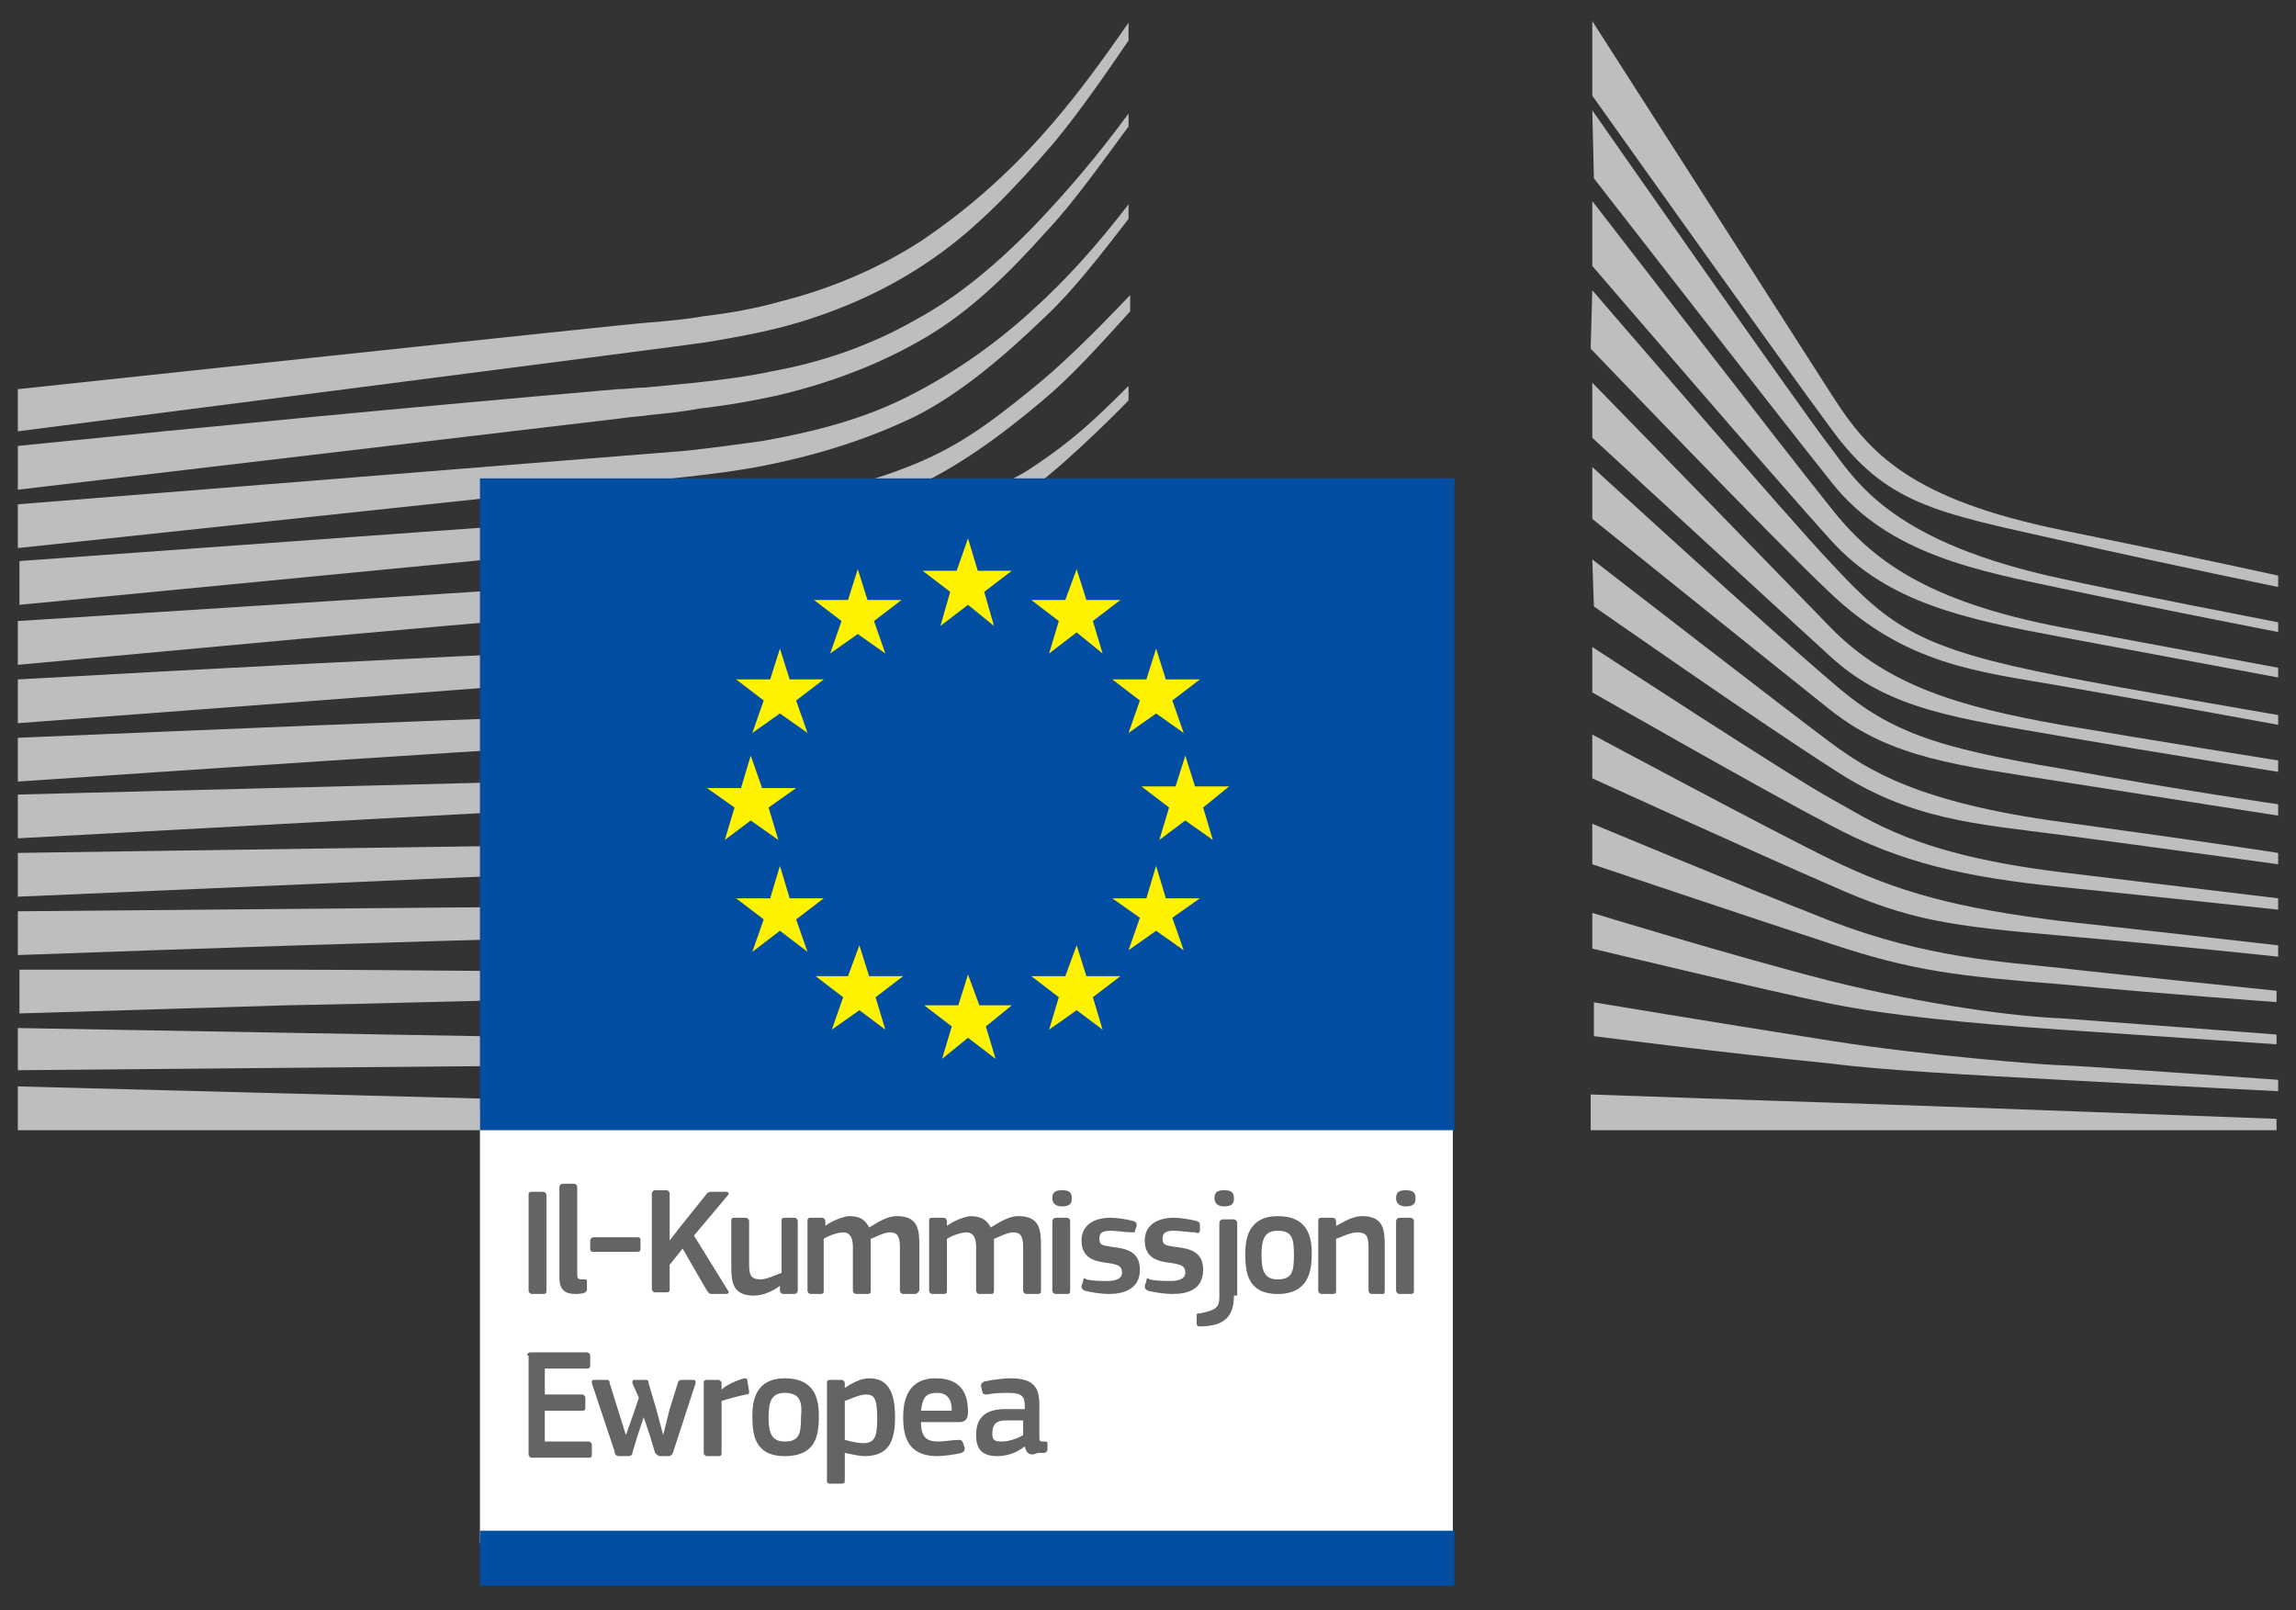 <?xml version="1.0" encoding="utf-8"?>
<!-- Generator: Adobe Illustrator 22.0.1, SVG Export Plug-In . SVG Version: 6.00 Build 0)  -->
<svg version="1.0" id="Layer_1" xmlns="http://www.w3.org/2000/svg" xmlns:xlink="http://www.w3.org/1999/xlink" x="0px" y="0px"
	 viewBox="0 0 141.6 99.3" enable-background="new 0 0 141.6 99.3" xml:space="preserve">
<rect x="0" y="0" width="141.6" height="99.3" fill="#333333" stroke="none"/>
<g>
	<defs>
		<rect id="SVGID_1_" x="-206.8" y="-25.8" width="532.9" height="751.2"/>
	</defs>
	<clipPath id="SVGID_2_">
		<use xlink:href="#SVGID_1_"  overflow="visible"/>
	</clipPath>
	<g clip-path="url(#SVGID_2_)">
		<defs>
			<rect id="SVGID_3_" x="-206.8" y="-25.8" width="532.9" height="751.2"/>
		</defs>
		<clipPath id="SVGID_4_">
			<use xlink:href="#SVGID_3_"  overflow="visible"/>
		</clipPath>
		<g opacity="0.4" clip-path="url(#SVGID_4_)">
			<g>
				<defs>
					<rect id="SVGID_5_" x="-32974.8" y="-32042.6" width="65536" height="65536"/>
				</defs>
				<clipPath id="SVGID_6_">
					<use xlink:href="#SVGID_5_"  overflow="visible"/>
				</clipPath>
			</g>
		</g>
	</g>
	<g clip-path="url(#SVGID_2_)">
		<defs>
			<rect id="SVGID_7_" x="-125.8" y="264.3" width="216.1" height="216.1"/>
		</defs>
		<clipPath id="SVGID_8_">
			<use xlink:href="#SVGID_7_"  overflow="visible"/>
		</clipPath>
	</g>
	<g clip-path="url(#SVGID_2_)">
		<defs>
			<rect id="SVGID_9_" x="1.1" y="1.3" width="139.4" height="96.5"/>
		</defs>
		<clipPath id="SVGID_10_">
			<use xlink:href="#SVGID_9_"  overflow="visible"/>
		</clipPath>
		<path clip-path="url(#SVGID_10_)" fill="#BCBEC0" d="M1.1,26.6c0,0,41.3-5.3,42.5-5.5c1.8-0.3,3.4-0.6,4.9-1
			c3.3-0.9,6.4-2.3,9.1-4.2c2.6-1.8,5-4.3,7.4-7.1c1.5-1.8,3.1-4.1,4.6-6.3V1.4c-1.8,2.6-3.5,4.9-5.3,6.9c-2.4,2.7-4.9,4.8-7.4,6.5
			c-2.6,1.7-5.6,3-8.8,3.8c-1.4,0.4-3,0.7-4.7,0.9c-1.1,0.2-2.3,0.3-3.5,0.4C39.4,19.9,1.1,24,1.1,24V26.6z"/>
		<path clip-path="url(#SVGID_10_)" fill="#BCBEC0" d="M56.5,19.7c-2.6,1.5-5.6,2.6-8.9,3.2c-1.4,0.3-2.9,0.5-4.7,0.7
			c-1,0.1-2.1,0.2-3.1,0.3c-0.6,0-1.1,0.1-1.7,0.1c-12.7,1.1-25.2,2.3-37,3.5v2.7c11.9-1.4,24.5-2.9,37.2-4.4
			c0.6-0.1,1.1-0.1,1.7-0.2c1-0.1,2.1-0.2,3.1-0.4c1.8-0.2,3.4-0.5,4.8-0.8c3.4-0.8,6.5-2,9.2-3.6c2.7-1.6,5-3.8,7.5-6.6
			c1.6-1.7,3.3-4.1,5-6.4V7c-1.9,2.6-3.8,4.8-5.6,6.7C61.6,16.2,59.1,18.3,56.5,19.7"/>
		<path clip-path="url(#SVGID_10_)" fill="#BCBEC0" d="M63.7,19.1c-2.5,2.3-5.2,4.1-7.8,5.4c-2.6,1.3-5.5,2.1-8.9,2.7
			c-1.4,0.2-2.9,0.4-4.7,0.6L1.1,31.1v2.7l36.6-3.9l4.7-0.5c1.8-0.2,3.3-0.4,4.8-0.7c3.5-0.7,6.5-1.7,9.2-3c2.8-1.4,5.5-3.7,8.1-6.2
			c1.7-1.6,3.4-3.8,5.1-6v-0.9C67.6,15.2,65.7,17.3,63.7,19.1"/>
		<path clip-path="url(#SVGID_10_)" fill="#BCBEC0" d="M53.8,32.9c-2.4,1.3-4.2,2.1-7.6,2.5c-2.1,0.2-4.2,0.3-6.3,0.4
			c-1,0-2,0.1-3,0.2c-6.2,0.4-12.3,0.8-18.6,1.2L1.1,38.3V41l17.4-1.6c5.6-0.5,12.1-1.1,18.5-1.6l4.6-0.4c1.8-0.1,3.3-0.3,4.7-0.5
			c3.5-0.5,6.5-1.2,9.2-2.2c2.9-1.1,5.6-2.7,8.3-4.7c2.4-1.8,5.8-5.3,5.8-5.3v-0.9c-2.2,2.2-3.5,3.4-5.9,5
			C60.9,30.7,55.9,31.7,53.8,32.9"/>
		<path clip-path="url(#SVGID_10_)" fill="#BCBEC0" d="M54.6,38c-2.6,0.8-5.5,1.3-8.9,1.6c-1.4,0.1-2.9,0.2-4.6,0.3l-4.6,0.2
			c-11.5,0.5-22.8,1.1-35.4,1.8v2.7c12-0.9,23.8-1.8,35.5-2.7l4.6-0.3c1.8-0.1,3.2-0.2,4.6-0.4c3.5-0.4,6.5-1,9.2-1.8
			c2.9-0.9,5.8-2.3,8.5-4c2-1.3,4-2.8,6.1-4.6v0c-2.3,2-4.5,2.4-6.7,3.7C60.3,35.9,57.5,37.2,54.6,38"/>
		<path clip-path="url(#SVGID_10_)" fill="#BCBEC0" d="M54.2,42.5c-2.6,0.6-5.5,1-8.9,1.2c-1.3,0.1-2.8,0.2-4.5,0.2l-4.6,0.2
			C24.7,44.5,13,45,1.1,45.5v2.7c11.8-0.8,23.5-1.6,35.2-2.3l4.6-0.3c1.8-0.1,3.2-0.2,4.6-0.3c3.5-0.3,6.4-0.8,9.1-1.5
			c3-0.8,5.9-1.9,8.7-3.4c2.1-1.1,4.3-2.5,6.5-4.1v-1.1c-2.4,1.7-4.7,3.1-6.9,4.3C60,40.7,57.1,41.8,54.2,42.5"/>
		<path clip-path="url(#SVGID_10_)" fill="#BCBEC0" d="M53.8,46.8c-2.6,0.5-5.5,0.8-8.9,1c-1.3,0.1-2.7,0.1-4.5,0.2L1.1,49v2.7
			L36,49.8l4.5-0.2c1.8-0.1,3.2-0.2,4.5-0.3c3.5-0.3,6.4-0.7,9-1.2c3-0.6,6-1.6,8.8-2.7c2.2-0.9,4.5-2.1,6.8-3.5v-1.1
			c-2.5,1.5-4.9,2.6-7.2,3.5C59.7,45.4,56.8,46.3,53.8,46.8"/>
		<path clip-path="url(#SVGID_10_)" fill="#BCBEC0" d="M53.5,51.2c-4.8,0.6-9.8,0.7-14.6,0.8c-1.1,0-2.2,0-3.3,0.1L1.1,52.6v2.7
			l34.6-1.5c1.1-0.1,2.2-0.1,3.3-0.1c4.8-0.2,9.8-0.4,14.7-1.2c3.1-0.5,6.1-1.2,8.9-2.1c2.3-0.8,4.7-1.8,7.1-2.9v-1
			c-2.5,1.2-5,2.2-7.4,2.9C59.5,50.1,56.6,50.8,53.5,51.2"/>
		<path clip-path="url(#SVGID_10_)" fill="#BCBEC0" d="M53.2,55.5c-4.5,0.4-9.1,0.4-13.6,0.4c-1.4,0-2.8,0-4.2,0
			C24,56,12.7,56.1,1.1,56.2v2.7c11-0.4,22.7-0.8,34.4-1.1c1.4,0,2.8-0.1,4.2-0.1c4.5-0.1,9.1-0.2,13.7-0.7c3.2-0.3,6.1-0.8,8.9-1.5
			c2.4-0.6,4.9-1.4,7.4-2.3v-1c-2.6,0.9-5.2,1.7-7.7,2.2C59.2,54.9,56.4,55.3,53.2,55.5"/>
		<path clip-path="url(#SVGID_10_)" fill="#BCBEC0" d="M53.1,59.9c-1.9,0.1-3.9,0.1-6.2,0.1c-0.9,0-1.7,0-2.6,0l-8.9-0.1
			c-6.1,0-12.1-0.1-17.8-0.1l-16.4,0v2.7L17.6,62c5.7-0.1,11.7-0.3,17.8-0.4l8.9-0.1c2.4,0,5.7-0.1,8.9-0.3c3.2-0.2,6.1-0.5,8.9-1
			c2.5-0.4,5.1-0.9,7.6-1.6v-0.9c-2.6,0.6-5.2,1.1-7.8,1.4C59.1,59.5,56.2,59.7,53.1,59.9"/>
		<path clip-path="url(#SVGID_10_)" fill="#BCBEC0" d="M44.1,64.1L35.2,64c-11.3-0.2-22.6-0.4-34.1-0.6V66c11-0.1,22.7-0.2,34.1-0.3
			l8.9-0.1c3,0,5.9-0.1,8.9-0.2c6.1-0.2,11.6-0.6,16.7-1.3v-0.9C64.5,63.7,59.1,64,53,64.1C50,64.1,47.1,64.1,44.1,64.1"/>
		<polygon clip-path="url(#SVGID_10_)" fill="#BCBEC0" points="69.7,68.8 1.1,67 1.1,69.7 69.7,69.7 		"/>
		<path clip-path="url(#SVGID_10_)" fill="#BCBEC0" d="M63.5,24.1c-2.6,2.1-4.6,3.6-7.8,4.8c-2.8,1.1-5.8,1.6-9.2,2
			c-2.2,0.3-4.5,0.8-6.7,0.9C39,31.9,38.1,32,37.2,32l-36,2.6v2.7l36.2-3.5l4.7-0.4c1.7-0.2,3.3-0.4,4.7-0.6
			c3.5-0.6,6.5-1.4,9.2-2.6c2.8-1.2,5.7-3.3,8.3-5.5c1.8-1.5,3.5-3.4,5.4-5.5v-1C67.4,20.6,65.5,22.5,63.5,24.1"/>
		<rect x="29.6" y="68.5" clip-path="url(#SVGID_10_)" fill="#FFFFFF" width="60" height="26.7"/>
		<rect x="29.6" y="29.5" clip-path="url(#SVGID_10_)" fill="#034EA2" width="60.1" height="40.2"/>
		<polygon clip-path="url(#SVGID_10_)" fill="#FFF200" points="60.3,35.2 62.4,35.2 60.7,36.5 61.3,38.6 59.7,37.3 58,38.6 
			58.6,36.5 56.9,35.2 59,35.2 59.7,33.2 		"/>
		<polygon clip-path="url(#SVGID_10_)" fill="#FFF200" points="60.4,62 62.4,62 60.8,63.3 61.4,65.3 59.7,64 58.1,65.3 58.7,63.3 
			57,62 59.1,62 59.7,60.1 		"/>
		<polygon clip-path="url(#SVGID_10_)" fill="#FFF200" points="67,60.2 69.1,60.2 67.4,61.5 68,63.5 66.4,62.3 64.7,63.5 65.3,61.5 
			63.6,60.2 65.7,60.2 66.4,58.3 		"/>
		<polygon clip-path="url(#SVGID_10_)" fill="#FFF200" points="67,37 69.1,37 67.4,38.3 68,40.3 66.4,39 64.7,40.3 65.3,38.3 
			63.6,37 65.7,37 66.4,35.1 		"/>
		<polygon clip-path="url(#SVGID_10_)" fill="#FFF200" points="71.9,41.9 74,41.9 72.3,43.2 73,45.2 71.3,44 69.6,45.2 70.3,43.2 
			68.6,41.9 70.7,41.9 71.3,40 		"/>
		<polygon clip-path="url(#SVGID_10_)" fill="#FFF200" points="71.9,55.4 74,55.4 72.3,56.6 73,58.6 71.3,57.4 69.6,58.6 70.3,56.6 
			68.6,55.4 70.7,55.4 71.3,53.4 		"/>
		<polygon clip-path="url(#SVGID_10_)" fill="#FFF200" points="73.7,48.5 75.8,48.5 74.2,49.8 74.8,51.8 73.1,50.6 71.5,51.8 
			72.1,49.8 70.4,48.5 72.5,48.5 73.1,46.6 		"/>
		<polygon clip-path="url(#SVGID_10_)" fill="#FFF200" points="53.5,37 55.6,37 53.9,38.3 54.6,40.3 52.9,39.1 51.2,40.3 51.9,38.3 
			50.2,37 52.3,37 52.9,35.1 		"/>
		<polygon clip-path="url(#SVGID_10_)" fill="#FFF200" points="48.7,41.9 50.8,41.9 49.1,43.2 49.8,45.2 48.1,44 46.4,45.2 
			47.1,43.2 45.4,41.9 47.5,41.9 48.1,40 		"/>
		<polygon clip-path="url(#SVGID_10_)" fill="#FFF200" points="47,48.6 49.1,48.6 47.4,49.8 48,51.8 46.3,50.6 44.7,51.8 45.3,49.8 
			43.6,48.6 45.7,48.6 46.3,46.6 		"/>
		<polygon clip-path="url(#SVGID_10_)" fill="#FFF200" points="48.7,55.4 50.8,55.4 49.1,56.7 49.8,58.7 48.1,57.4 46.4,58.7 
			47.1,56.7 45.4,55.4 47.5,55.4 48.1,53.4 		"/>
		<polygon clip-path="url(#SVGID_10_)" fill="#FFF200" points="53.6,60.2 55.7,60.2 54,61.5 54.6,63.5 53,62.3 51.3,63.5 52,61.5 
			50.3,60.2 52.3,60.2 53,58.3 		"/>
		<rect x="29.6" y="94.4" clip-path="url(#SVGID_10_)" fill="#034EA2" width="60.1" height="3.4"/>
		<path clip-path="url(#SVGID_10_)" fill="#BCBEC0" d="M98.2,1.3c0,0,12.5,19.5,14.8,23.1c2.3,3.6,4.9,6.4,14.2,8.3
			c9.3,1.9,13.3,2.8,13.3,2.8v0.7c0,0-5.9-1.2-13.5-2.9c-7.6-1.7-10.7-2.2-14.1-6.9C110,22.5,98.2,5.9,98.2,5.9V1.3z"/>
		<path clip-path="url(#SVGID_10_)" fill="#BCBEC0" d="M98.2,6.8c0,0,12.9,18.5,14.7,20.8c1.7,2.3,4,5.9,14.3,8.1
			c2.6,0.6,13.4,2.7,13.4,2.7V39c0,0-8.2-1.6-13.4-2.7c-5.2-1.1-10.7-2.1-14.2-6.5c-3.2-4-14.7-18.8-14.7-18.8L98.2,6.8z"/>
		<path clip-path="url(#SVGID_10_)" fill="#BCBEC0" d="M98.2,12.4c0,0,12.2,15.8,14.7,18.9c2.5,3.2,5.9,5.8,14.3,7.4
			c4.8,0.9,13.4,2.5,13.4,2.5v0.6c0,0-7.5-1.4-13.4-2.5c-5.9-1.1-10.8-2.1-14.3-6c-3.1-3.4-14.7-16.9-14.7-16.9L98.2,12.4z"/>
		<path clip-path="url(#SVGID_10_)" fill="#BCBEC0" d="M98.2,17.9c0,0,12.3,14.3,14.7,16.8c3.7,4,5.5,5.3,14.2,7
			c3.5,0.7,13.4,2.4,13.4,2.4v0.6c0,0-8.2-1.5-13.4-2.4c-5.2-0.9-9.6-1.3-14.3-5.8c-3.6-3.4-14.7-15-14.7-15L98.2,17.9z"/>
		<path clip-path="url(#SVGID_10_)" fill="#BCBEC0" d="M98.2,23.6c0,0,11.4,11.7,14.7,15.1c3.5,3.6,8,4.9,14.2,6
			c5.9,1,13.4,2.2,13.4,2.2v0.7c0,0-7-1.1-13.4-2.2c-6.3-1.1-10.6-1.6-14.2-4.9C109.6,37.5,98.2,27,98.2,27V23.6z"/>
		<path clip-path="url(#SVGID_10_)" fill="#BCBEC0" d="M98.2,28.8c0,0,10.8,9.9,14.7,13.2c3.5,3.1,6.4,4.1,14.2,5.4
			c7.8,1.4,13.4,2.2,13.4,2.2v0.7c0,0-7.1-1.1-13.4-2.1c-6.3-1-10.4-1.4-14.2-4.4c-4.4-3.5-14.7-11.8-14.7-11.8V28.8z"/>
		<path clip-path="url(#SVGID_10_)" fill="#BCBEC0" d="M98.2,34.5c0,0,12.4,9.6,14.7,11.3c2.3,1.7,5.4,3.7,14.3,4.9
			c8.8,1.2,13.3,1.9,13.3,1.9v0.7c0,0-8-1.1-13.3-1.8c-5.3-0.7-9.4-0.9-14.2-4.1c-4.7-3-14.7-10-14.7-10L98.2,34.5z"/>
		<path clip-path="url(#SVGID_10_)" fill="#BCBEC0" d="M98.2,39.9c0,0,12.4,8.1,14.8,9.4c2.4,1.3,5.1,3.4,14.2,4.5
			c9.1,1.1,13.3,1.6,13.3,1.6v0.7c0,0-7.5-0.8-13.4-1.4c-5.9-0.6-9.9-1.5-14.2-3.8c-4.4-2.3-14.7-8.2-14.7-8.2L98.2,39.9z"/>
		<path clip-path="url(#SVGID_10_)" fill="#BCBEC0" d="M98.2,45.3c0,0,11,5.9,14.7,7.7c4.1,2,7.7,3,14.2,3.8
			c6.4,0.7,13.4,1.5,13.4,1.5v0.7c0,0-6.5-0.7-13.4-1.3c-6.8-0.6-9.3-0.9-14.2-3.1c-4.4-1.9-14.7-6.6-14.7-6.6L98.2,45.3z"/>
		<path clip-path="url(#SVGID_10_)" fill="#BCBEC0" d="M98.2,50.8c0,0,8.6,3.6,14.7,6c6,2.3,10.6,2.5,14.2,2.9
			c1.6,0.2,13.3,1.4,13.3,1.4v0.7c0,0-7-0.5-13.3-1.1c-6.3-0.5-9.1-0.8-14.2-2.5c-5.2-1.7-14.7-4.9-14.7-4.9L98.2,50.8z"/>
		<path clip-path="url(#SVGID_10_)" fill="#BCBEC0" d="M98.2,56.3c0,0,8.8,2.7,14.7,4.2c6,1.5,11.5,2.2,14.2,2.3
			c2.8,0.2,13.3,1,13.3,1v0.6c0,0-6-0.4-13.3-0.9c-5.9-0.4-10.7-0.9-14.2-1.6c-3.9-0.8-14.7-3.4-14.7-3.4L98.2,56.3z"/>
		<path clip-path="url(#SVGID_10_)" fill="#BCBEC0" d="M98.2,61.8c0,0,7.2,1.2,14.8,2.4c5.7,0.9,13.4,1.5,14.2,1.5
			c0.8,0,13.4,0.9,13.4,0.9v0.7c0,0-8-0.4-13.4-0.7c-5.6-0.3-11.1-0.6-14.2-1c-7-0.7-14.7-1.7-14.7-1.7V61.8z"/>
		<path clip-path="url(#SVGID_10_)" fill="#BCBEC0" d="M98.2,67.5c0,0,11.3,0.4,14.7,0.5c3.4,0.1,27.5,1,27.5,1v0.7l-42.3,0V67.5z"
			/>
		<path clip-path="url(#SVGID_10_)" fill="#636466" d="M32.6,73.7c0-0.1,0-0.2,0.2-0.2h0.7c0.1,0,0.2,0.1,0.2,0.2v5.9
			c0,0.1,0,0.2-0.2,0.2h-0.7c-0.1,0-0.2-0.1-0.2-0.2V73.7z"/>
		<path clip-path="url(#SVGID_10_)" fill="#636466" d="M35.6,78.6c0,0.3,0.1,0.3,0.4,0.3c0.1,0,0.2,0,0.2,0.1l0,0.5
			c0,0.1,0,0.1-0.1,0.2c-0.2,0.1-0.5,0.1-0.6,0.1c-0.7,0-1-0.3-1-1v-5.6c0-0.1,0.1-0.2,0.2-0.2h0.7c0.1,0,0.2,0.1,0.2,0.2V78.6z"/>
		<path clip-path="url(#SVGID_10_)" fill="#636466" d="M39.3,76.3c0.1,0,0.2,0,0.2,0.2v0.5c0,0.1,0,0.2-0.2,0.2h-2.7
			c-0.1,0-0.2,0-0.2-0.2v-0.5c0-0.1,0.1-0.2,0.2-0.2H39.3z"/>
		<path clip-path="url(#SVGID_10_)" fill="#636466" d="M41.3,76.5l0.7-0.9l1.6-2c0.1-0.1,0.2-0.1,0.3-0.1h0.9c0.1,0,0.2,0.1,0.1,0.2
			l-2.1,2.5l2.1,3.4c0.1,0.1,0,0.2-0.1,0.2h-0.9c-0.2,0-0.2-0.1-0.3-0.2L42.1,77l-0.8,1v1.5c0,0.1,0,0.2-0.2,0.2h-0.7
			c-0.1,0-0.2-0.1-0.2-0.2v-5.9c0-0.1,0.1-0.2,0.2-0.2h0.7c0.1,0,0.2,0.1,0.2,0.2L41.3,76.5L41.3,76.5z"/>
		<path clip-path="url(#SVGID_10_)" fill="#636466" d="M49,79.8h-0.7c-0.1,0-0.2-0.1-0.2-0.2v-0.3l0,0c-0.4,0.3-1,0.6-1.6,0.6
			c-1.3,0-1.4-0.8-1.4-1.8v-2.8c0-0.1,0-0.2,0.2-0.2H46c0.1,0,0.2,0.1,0.2,0.2V78c0,0.6,0.1,0.9,0.7,0.9c0.4,0,1-0.3,1.3-0.4v-3.2
			c0-0.1,0-0.2,0.2-0.2H49c0.1,0,0.2,0.1,0.2,0.2v4.3C49.2,79.7,49.1,79.8,49,79.8"/>
		<path clip-path="url(#SVGID_10_)" fill="#636466" d="M56.4,79.8h-0.7c-0.1,0-0.2-0.1-0.2-0.2v-2.7c0-0.7-0.2-0.9-0.6-0.9
			c-0.4,0-0.9,0.3-1.2,0.4c0,0.1,0,0.3,0,0.5v2.7c0,0.1,0,0.2-0.2,0.2h-0.7c-0.1,0-0.2-0.1-0.2-0.2v-2.7c0-0.6-0.2-0.9-0.6-0.9
			c-0.3,0-0.9,0.2-1.2,0.4v3.2c0,0.1,0,0.2-0.2,0.2H50c-0.1,0-0.2-0.1-0.2-0.2v-4.3c0-0.1,0-0.2,0.2-0.2h0.7c0.1,0,0.2,0.1,0.2,0.2
			v0.3l0,0c0.4-0.3,0.9-0.5,1.4-0.6c0.6,0,1,0.1,1.3,0.7c0.5-0.3,1.1-0.7,1.7-0.7c1.3,0,1.4,0.8,1.4,1.8v2.8
			C56.6,79.7,56.6,79.8,56.4,79.8"/>
		<path clip-path="url(#SVGID_10_)" fill="#636466" d="M64,79.8h-0.7c-0.1,0-0.2-0.1-0.2-0.2v-2.7c0-0.7-0.2-0.9-0.6-0.9
			c-0.4,0-0.9,0.3-1.2,0.4c0,0.1,0,0.3,0,0.5v2.7c0,0.1,0,0.2-0.2,0.2h-0.7c-0.1,0-0.2-0.1-0.2-0.2v-2.7c0-0.6-0.2-0.9-0.6-0.9
			c-0.3,0-0.9,0.2-1.2,0.4v3.2c0,0.1,0,0.2-0.2,0.2h-0.7c-0.1,0-0.2-0.1-0.2-0.2v-4.3c0-0.1,0-0.2,0.2-0.2h0.7
			c0.1,0,0.2,0.1,0.2,0.2v0.3l0,0c0.4-0.3,0.9-0.5,1.4-0.6c0.5,0,1,0.1,1.3,0.7c0.5-0.3,1.1-0.7,1.7-0.7c1.3,0,1.4,0.8,1.4,1.8v2.8
			C64.2,79.7,64.2,79.8,64,79.8"/>
		<path clip-path="url(#SVGID_10_)" fill="#636466" d="M65.5,74.4c-0.5,0-0.6-0.3-0.6-0.5c0-0.3,0.1-0.5,0.6-0.5
			c0.5,0,0.6,0.2,0.6,0.5C66.1,74.2,66,74.4,65.5,74.4 M66,79.6c0,0.1,0,0.2-0.2,0.2h-0.7c-0.1,0-0.2-0.1-0.2-0.2v-4.3
			c0-0.1,0.1-0.2,0.2-0.2h0.7c0.1,0,0.2,0.1,0.2,0.2V79.6z"/>
		<path clip-path="url(#SVGID_10_)" fill="#636466" d="M68.4,79.8c-0.5,0-1.1-0.1-1.5-0.2c-0.2-0.1-0.2-0.2-0.2-0.3l0.1-0.3
			c0-0.2,0.1-0.2,0.2-0.1c0.4,0.1,1,0.1,1.3,0.1c0.6,0,0.9-0.2,0.9-0.5c0-0.4-0.2-0.5-0.8-0.6c-0.9-0.1-1.7-0.3-1.7-1.4
			c0-0.9,0.7-1.4,1.8-1.4c0.4,0,1,0.1,1.4,0.2c0.2,0.1,0.2,0.1,0.2,0.3L70,75.9C70,76,70,76,69.8,76c-0.4,0-0.9-0.1-1.3-0.1
			c-0.6,0-0.7,0.2-0.7,0.5c0,0.4,0.2,0.4,0.8,0.5c0.9,0.1,1.7,0.3,1.7,1.4C70.3,79.5,69.3,79.8,68.4,79.8"/>
		<path clip-path="url(#SVGID_10_)" fill="#636466" d="M72.3,79.8c-0.5,0-1.1-0.1-1.5-0.2c-0.2-0.1-0.2-0.2-0.2-0.3l0.1-0.3
			c0-0.2,0.1-0.2,0.2-0.1c0.4,0.1,1,0.1,1.3,0.1c0.6,0,0.9-0.2,0.9-0.5c0-0.4-0.2-0.5-0.8-0.6c-0.9-0.1-1.7-0.3-1.7-1.4
			c0-0.9,0.7-1.4,1.8-1.4c0.4,0,1,0.1,1.4,0.2c0.2,0.1,0.2,0.1,0.2,0.3L74,75.9c0,0.1-0.1,0.2-0.3,0.1c-0.4,0-0.9-0.1-1.3-0.1
			c-0.6,0-0.7,0.2-0.7,0.5c0,0.4,0.2,0.4,0.8,0.5c0.9,0.1,1.7,0.3,1.7,1.4C74.2,79.5,73.3,79.8,72.3,79.8"/>
		<path clip-path="url(#SVGID_10_)" fill="#636466" d="M76.1,79.9c0,1.2-0.5,1.9-2.1,1.9c-0.1,0-0.2,0-0.2-0.2l0-0.4
			c0-0.2,0-0.2,0.2-0.2c0.9-0.2,1.2-0.3,1.2-1v-4.6c0-0.1,0.1-0.2,0.2-0.2h0.7c0.1,0,0.2,0.1,0.2,0.2V79.9z M75.5,74.4
			c-0.5,0-0.6-0.3-0.6-0.5c0-0.3,0.1-0.5,0.6-0.5c0.5,0,0.6,0.2,0.6,0.5C76.1,74.2,76,74.4,75.5,74.4"/>
		<path clip-path="url(#SVGID_10_)" fill="#636466" d="M78.8,79.8c-1.9,0-2-1.4-2-2.5c0-0.9,0.2-2.3,2-2.3c1.8,0,2.1,1.2,2.1,2.3
			C80.9,78.4,80.7,79.8,78.8,79.8 M78.8,75.9c-0.8,0-1,0.5-1,1.5c0,1,0.2,1.5,1,1.5c0.9,0,1-0.5,1-1.5
			C79.8,76.4,79.7,75.9,78.8,75.9"/>
		<path clip-path="url(#SVGID_10_)" fill="#636466" d="M85.3,79.8h-0.7c-0.1,0-0.2-0.1-0.2-0.2l0-2.7c0-0.6-0.1-0.9-0.7-0.9
			c-0.4,0-1,0.3-1.3,0.4v3.2c0,0.1,0,0.2-0.2,0.2h-0.7c-0.1,0-0.2-0.1-0.2-0.2v-4.3c0-0.1,0-0.2,0.2-0.2h0.7c0.1,0,0.2,0.1,0.2,0.2
			v0.3c0,0,0,0,0,0c0.4-0.2,1-0.6,1.6-0.6c1.3,0,1.4,0.8,1.4,1.8v2.7C85.4,79.7,85.4,79.8,85.3,79.8"/>
		<path clip-path="url(#SVGID_10_)" fill="#636466" d="M86.7,74.4c-0.5,0-0.6-0.3-0.6-0.5c0-0.3,0.1-0.5,0.6-0.5
			c0.5,0,0.6,0.2,0.6,0.5C87.3,74.2,87.2,74.4,86.7,74.4 M87.2,79.6c0,0.1,0,0.2-0.2,0.2h-0.7c-0.1,0-0.2-0.1-0.2-0.2v-4.3
			c0-0.1,0.1-0.2,0.2-0.2H87c0.1,0,0.2,0.1,0.2,0.2V79.6z"/>
		<path clip-path="url(#SVGID_10_)" fill="#636466" d="M32.5,83.6c0-0.1,0.1-0.2,0.2-0.2h3.5c0.1,0,0.2,0.1,0.2,0.2v0.6
			c0,0.1,0,0.2-0.2,0.2h-2.6V86h2.3c0.1,0,0.2,0.1,0.2,0.2v0.6c0,0.1,0,0.2-0.2,0.2h-2.3v1.9h2.7c0.1,0,0.2,0.1,0.2,0.2v0.6
			c0,0.1,0,0.2-0.2,0.2h-3.5c-0.1,0-0.2-0.1-0.2-0.2V83.6z"/>
		<path clip-path="url(#SVGID_10_)" fill="#636466" d="M40.5,87l0.4,1.5l0,0c0,0,0,0,0,0l0.4-1.6l0.5-1.6c0-0.1,0.1-0.2,0.2-0.2h0.8
			c0.1,0,0.1,0.1,0.1,0.2l-1.4,4.3c-0.1,0.2-0.2,0.2-0.3,0.2h-0.5c-0.1,0-0.2-0.1-0.3-0.2l-0.3-1l-0.4-1.2h0l-0.4,1.2l-0.3,1
			c0,0.2-0.2,0.2-0.3,0.2h-0.5c-0.2,0-0.3-0.1-0.3-0.3l-1.4-4.2c0-0.1,0-0.2,0.1-0.2h0.8c0.1,0,0.2,0,0.2,0.2l0.5,1.6l0.5,1.6h0
			l0.5-1.4l0.3-0.9L39,85.3c0-0.1,0-0.2,0.1-0.2h0.7c0.1,0,0.2,0,0.2,0.2L40.5,87z"/>
		<path clip-path="url(#SVGID_10_)" fill="#636466" d="M44.5,89.6c0,0.1,0,0.2-0.2,0.2h-0.7c-0.1,0-0.2-0.1-0.2-0.2v-4.3
			c0-0.1,0-0.2,0.2-0.2h0.7c0.1,0,0.2,0.1,0.2,0.2v0.4l0,0c0.3-0.3,1-0.6,1.4-0.7c0.1,0,0.2,0,0.2,0.2l0.1,0.6c0,0.1,0,0.2-0.2,0.2
			c-0.5,0.1-1.2,0.3-1.5,0.4V89.6z"/>
		<path clip-path="url(#SVGID_10_)" fill="#636466" d="M48.4,89.8c-1.9,0-2-1.4-2-2.5c0-0.9,0.2-2.3,2-2.3c1.8,0,2.1,1.2,2.1,2.3
			C50.5,88.4,50.4,89.8,48.4,89.8 M48.4,85.9c-0.8,0-1,0.5-1,1.5c0,1,0.2,1.5,1,1.5c0.9,0,1-0.5,1-1.5
			C49.5,86.4,49.3,85.9,48.4,85.9"/>
		<path clip-path="url(#SVGID_10_)" fill="#636466" d="M53.3,89.8c-0.3,0-0.7-0.1-1.2-0.2l0,0v1.7c0,0.1,0,0.2-0.2,0.2h-0.7
			c-0.2,0-0.2-0.1-0.2-0.2v-6c0-0.1,0-0.2,0.2-0.2h0.7c0.1,0,0.2,0.1,0.2,0.2v0.3l0,0c0.3-0.2,0.9-0.6,1.5-0.6
			c1.2,0,1.6,0.9,1.6,2.4C55.2,88.9,54.8,89.8,53.3,89.8 M53.4,86c-0.4,0-1,0.3-1.3,0.4v2.4c0.4,0.1,0.8,0.2,1.1,0.2
			c0.7,0,0.9-0.3,0.9-1.5C54.1,86.2,53.9,86,53.4,86"/>
		<path clip-path="url(#SVGID_10_)" fill="#636466" d="M56.8,87.7c0,1,0.4,1.2,1.1,1.2c0.3,0,0.9-0.1,1.2-0.1c0.2,0,0.2,0,0.3,0.2
			l0.1,0.3c0,0.1,0,0.2-0.2,0.3c-0.4,0.1-1.1,0.2-1.5,0.2c-1.8,0-2.1-1.2-2.1-2.4c0-0.9,0.2-2.4,2-2.4c1.7,0,2,1.1,2,2.1
			c0,0.3-0.1,0.6-0.5,0.6H56.8z M56.8,87h1.9c0-0.6-0.2-1.1-0.9-1.1C57,85.9,56.9,86.3,56.8,87"/>
		<path clip-path="url(#SVGID_10_)" fill="#636466" d="M63.2,89.2c-0.5,0.4-1.1,0.6-1.7,0.6c-1,0-1.3-0.5-1.3-1.3
			c0-1.1,0.6-1.6,1.8-1.6h1.2v-0.2c0-0.6-0.2-0.8-1-0.8c-0.3,0-0.9,0-1.3,0.1c-0.2,0-0.2,0-0.3-0.1l-0.1-0.4c0-0.1,0-0.2,0.2-0.3
			c0.4-0.1,1.2-0.2,1.6-0.2c1.6,0,1.8,0.7,1.8,1.7v1.8c0,0.4,0,0.4,0.3,0.4c0.1,0,0.2,0,0.2,0.1v0.4c0,0.1-0.1,0.2-0.2,0.2
			c-0.2,0-0.3,0-0.4,0C63.6,89.8,63.3,89.7,63.2,89.2L63.2,89.2z M63.1,87.6H62c-0.5,0-0.8,0.2-0.8,0.8c0,0.4,0.1,0.5,0.6,0.5
			c0.4,0,1-0.2,1.3-0.4V87.6z"/>
	</g>
	<path clip-path="url(#SVGID_2_)" fill="#034EA2" d="M-206.8-25.8V70V-25.8z"/>
	<g clip-path="url(#SVGID_2_)">
		<defs>
			<rect id="SVGID_11_" x="-206.8" y="-25.8" width="532.9" height="751.2"/>
		</defs>
		<clipPath id="SVGID_12_">
			<use xlink:href="#SVGID_11_"  overflow="visible"/>
		</clipPath>
		<g clip-path="url(#SVGID_12_)">
			<path fill="#034EA2" d="M-216.3,295.2v2.7c0,0.1,0,0.2-0.2,0.2h-1c-0.1,0-0.2,0-0.2-0.2v-4c0-0.2,0.1-0.2,0.2-0.2h6.2
				c0.1,0,0.2,0.1,0.2,0.2v1.1c0,0.2-0.1,0.2-0.2,0.2H-216.3z"/>
		</g>
		<g clip-path="url(#SVGID_12_)">
			<path fill="#034EA2" d="M-213.9,301.8c0,0.2-0.1,0.2-0.2,0.2h-0.8c-0.1,0-0.2,0-0.2-0.2v-3.1c0-0.1,0.1-0.2,0.2-0.2h0.8
				c0.1,0,0.2,0.1,0.2,0.2V301.8z"/>
		</g>
		<g clip-path="url(#SVGID_12_)">
			<path fill="#034EA2" d="M-211.2,303.4c0.1,0,0.2,0,0.2,0.2v4c0,0.1-0.1,0.2-0.2,0.2h-0.9c-0.1,0-0.2,0-0.2-0.2V305h-1.2v2.3
				c0,0.1-0.1,0.2-0.2,0.2h-0.9c-0.1,0-0.2,0-0.2-0.2V305h-1.4v2.6c0,0.1-0.1,0.2-0.2,0.2h-0.9c-0.1,0-0.2,0-0.2-0.2v-4
				c0-0.2,0.1-0.2,0.2-0.2H-211.2z"/>
			<path fill="#034EA2" d="M-215,313.2l-0.9-0.3l-1.5-0.5c-0.2-0.1-0.3-0.1-0.3-0.4v-0.9c0-0.3,0.1-0.4,0.3-0.4l6.1-1.7
				c0.1,0,0.3,0,0.3,0.2v1.1c0,0.2-0.1,0.3-0.3,0.4c0,0-2.5,0.6-2.7,0.7l-1.5,0.4v0l1.1,0.3c0.1,0,1.6,0.5,1.7,0.5l1.5-0.5
				c0.1,0,0.3,0,0.3,0.1v1.1c0,0.2-0.1,0.3-0.3,0.4c0,0-2.7,0.7-2.9,0.8l-1.3,0.3v0l1.5,0.3c0.2,0,2.8,0.6,2.8,0.6
				c0.2,0,0.3,0.2,0.3,0.4v1.1c0,0.2-0.1,0.2-0.3,0.2l-6.1-1.6c-0.2,0-0.3-0.1-0.3-0.4v-0.9c0-0.3,0.1-0.4,0.3-0.4l1.5-0.5
				L-215,313.2L-215,313.2z"/>
			<path fill="#034EA2" d="M-217.4,323.7c-0.1,0.1-0.3,0-0.3-0.1v-1.2c0-0.2,0-0.3,0.2-0.4l2.3-1v-0.6h-2.3c-0.1,0-0.2,0-0.2-0.2
				v-1.1c0-0.2,0.1-0.2,0.2-0.2h6.2c0.1,0,0.2,0.1,0.2,0.2v2.4c0,1.1-0.6,2.2-2,2.2c-0.7,0-1.4-0.3-1.8-1.1L-217.4,323.7z
				 M-212.3,321.1v-0.8h-1.5v0.8c0,0.4,0.1,0.8,0.8,0.8C-212.5,321.9-212.3,321.6-212.3,321.1z"/>
			<path fill="#034EA2" d="M-217.7,327.8c0-2.6,2-2.8,3.5-2.8c1.2,0,3.3,0.3,3.3,2.8c0,2.5-1.7,2.9-3.3,2.9
				C-215.7,330.7-217.7,330.4-217.7,327.8z M-212.3,327.8c0-0.9-0.7-1.2-2.1-1.2c-1.3,0-2,0.3-2,1.2c0,0.9,0.7,1.2,2,1.2
				C-212.9,329-212.3,328.8-212.3,327.8z"/>
			<path fill="#034EA2" d="M-217.4,333.9c-0.1,0-0.2,0-0.2-0.2v-1.2c0-0.2,0.1-0.2,0.2-0.2h6.2c0.1,0,0.2,0.1,0.2,0.2v2.3
				c0,1.2-0.7,2.3-2.1,2.3c-0.9,0-2.1-0.4-2.1-2.3v-0.9H-217.4z M-212.3,334.6v-0.7h-1.6v0.7c0,0.5,0.3,0.8,0.8,0.8
				C-212.6,335.5-212.3,335.1-212.3,334.6z"/>
			<path fill="#034EA2" d="M-217.4,339.1c-0.2-0.1-0.3-0.2-0.3-0.4v-1.1c0-0.1,0-0.2,0.3-0.1l6.1,1.9c0.2,0.1,0.3,0.1,0.3,0.4v1.3
				c0,0.3-0.1,0.3-0.3,0.4l-6.1,2c-0.2,0-0.2,0-0.2-0.1v-1.2c0-0.2,0.1-0.3,0.3-0.3l1.2-0.3v-2L-217.4,339.1z M-213.8,340.8l1.2-0.3
				v0l-1.2-0.3l-1.1-0.3v1.3L-213.8,340.8z"/>
			<path fill="#034EA2" d="M-211.2,347.4c0.1,0,0.2,0.1,0.2,0.2v3.9c0,0.1-0.1,0.2-0.2,0.2h-0.9c-0.1,0-0.2-0.1-0.2-0.2V349h-1.2
				v2.1c0,0.1-0.1,0.2-0.2,0.2h-0.9c-0.1,0-0.2,0-0.2-0.2V349h-2.5c-0.1,0-0.2,0-0.2-0.2v-1.2c0-0.2,0.1-0.2,0.2-0.2L-211.2,347.4z"
				/>
			<path fill="#034EA2" d="M-211.2,353.1c0.1,0,0.2,0,0.2,0.2v1.2c0,0.2-0.1,0.2-0.2,0.2h-6.2c-0.1,0-0.2,0-0.2-0.2v-1.2
				c0-0.2,0.1-0.2,0.2-0.2H-211.2z"/>
			<path fill="#034EA2" d="M-217.6,359.7c0-0.1,0.1-0.2,0.2-0.2h0.9c0.1,0,0.2,0.1,0.2,0.2v1.1h3.9v-0.9c0-0.2,0-0.2,0.2-0.2h0.5
				c0.1,0,0.3,0,0.3,0.2l0.4,0.9c0.1,0.2,0.1,0.4,0.1,0.6v0.8c0,0.2-0.1,0.2-0.2,0.2h-5.1v1.2c0,0.2-0.1,0.2-0.2,0.2h-0.9
				c-0.1,0-0.2,0-0.2-0.2V359.7z"/>
			<path fill="#034EA2" d="M-216.3,367.2v2.4c0,0.2-0.1,0.2-0.2,0.2h-0.9c-0.1,0-0.2,0-0.2-0.2v-4.5c0-0.2,0.1-0.2,0.2-0.2h0.7
				c0.1,0,0.3,0,0.4,0.2c0,0,1.3,1.3,1.4,1.4c0.1,0.1,0.8,0.9,1,1c0.3,0.3,0.6,0.5,1,0.5c0.5,0,0.7-0.2,0.7-0.9
				c0-0.6-0.1-1.3-0.1-1.7c0-0.2,0-0.3,0.2-0.3l0.6-0.1c0.2,0,0.3,0,0.4,0.3c0.2,0.5,0.3,1.5,0.3,1.9c0,1.8-0.7,2.5-1.9,2.5
				c-0.9,0-1.3-0.3-2-1C-215.3,368.3-215.6,367.9-216.3,367.2L-216.3,367.2z"/>
		</g>
		<g clip-path="url(#SVGID_12_)">
			<path fill="#034EA2" d="M-213.9,374.1c0,0.2-0.1,0.2-0.2,0.2h-0.8c-0.1,0-0.2,0-0.2-0.2V371c0-0.1,0.1-0.2,0.2-0.2h0.8
				c0.1,0,0.2,0.1,0.2,0.2V374.1z"/>
		</g>
		<g clip-path="url(#SVGID_12_)">
			<path fill="#034EA2" d="M-211.2,375.8c0.1,0,0.2,0,0.2,0.2v1.2c0,0.2-0.1,0.2-0.2,0.2h-6.2c-0.1,0-0.2,0-0.2-0.2V376
				c0-0.2,0.1-0.2,0.2-0.2H-211.2z"/>
			<path fill="#034EA2" d="M-216.3,380.8v2.7c0,0.1,0,0.2-0.2,0.2h-1c-0.1,0-0.2,0-0.2-0.2v-4c0-0.2,0.1-0.2,0.2-0.2h6.2
				c0.1,0,0.2,0.1,0.2,0.2v1.1c0,0.2-0.1,0.2-0.2,0.2H-216.3z"/>
			<path fill="#034EA2" d="M-216.3,389.2v2.7c0,0.1,0,0.2-0.2,0.2h-1c-0.1,0-0.2,0-0.2-0.2v-4c0-0.2,0.1-0.2,0.2-0.2h6.2
				c0.1,0,0.2,0.1,0.2,0.2v1.1c0,0.2-0.1,0.2-0.2,0.2H-216.3z"/>
			<path fill="#034EA2" d="M-211.2,393.3c0.1,0,0.2,0,0.2,0.2v4c0,0.1-0.1,0.2-0.2,0.2h-0.9c-0.1,0-0.2,0-0.2-0.2v-2.6h-1.2v2.3
				c0,0.1-0.1,0.2-0.2,0.2h-0.9c-0.1,0-0.2,0-0.2-0.2v-2.3h-1.4v2.6c0,0.1-0.1,0.2-0.2,0.2h-0.9c-0.1,0-0.2,0-0.2-0.2v-4
				c0-0.2,0.1-0.2,0.2-0.2H-211.2z"/>
			<path fill="#034EA2" d="M-216.3,400.8v2.7c0,0.2-0.1,0.2-0.2,0.2h-0.9c-0.1,0-0.2,0-0.2-0.2v-4.2c0-0.1,0.1-0.2,0.2-0.2h0.8
				c0.1,0,0.3,0,0.4,0.1l3.9,2.7v-2.4c0-0.2,0.1-0.2,0.2-0.2h0.9c0.1,0,0.2,0,0.2,0.2v4c0,0.1-0.1,0.2-0.2,0.2l-0.7,0
				c-0.2,0-0.3,0-0.5-0.1L-216.3,400.8z"/>
			<path fill="#034EA2" d="M-216.3,406.7v2.7c0,0.2-0.1,0.2-0.2,0.2h-0.9c-0.1,0-0.2,0-0.2-0.2v-4.2c0-0.1,0.1-0.2,0.2-0.2h0.8
				c0.1,0,0.3,0,0.4,0.1l3.9,2.7v-2.4c0-0.2,0.1-0.2,0.2-0.2h0.9c0.1,0,0.2,0,0.2,0.2v4c0,0.1-0.1,0.2-0.2,0.2l-0.7,0
				c-0.2,0-0.3,0-0.5-0.1L-216.3,406.7z"/>
			<path fill="#034EA2" d="M-211.2,413c0.1,0,0.2,0,0.2,0.2v1.1c0,0.2-0.1,0.2-0.2,0.2c-1.9,0-3.5,0-4.6,0c-1.2,0-1.9-0.7-1.9-2.2
				c0-0.3,0-0.9,0.2-1.3c0.1-0.3,0.2-0.4,0.4-0.3l0.6,0.1c0.2,0.1,0.2,0.1,0.2,0.3c0,0.3-0.1,0.7-0.1,1c0,0.7,0.3,0.9,0.8,0.9
				H-211.2z"/>
			<path fill="#034EA2" d="M-217.7,419.1c0-2.6,2-2.8,3.5-2.8c1.2,0,3.3,0.3,3.3,2.8c0,2.5-1.7,2.9-3.3,2.9
				C-215.7,422-217.7,421.7-217.7,419.1z M-212.3,419.1c0-0.9-0.7-1.2-2.1-1.2c-1.3,0-2,0.3-2,1.2c0,0.9,0.7,1.2,2,1.2
				C-212.9,420.3-212.3,420.1-212.3,419.1z"/>
			<path fill="#034EA2" d="M-213.9,425.2L-213.9,425.2l-3.5,0c-0.1,0-0.2,0-0.2-0.2v-1.1c0-0.2,0.1-0.2,0.2-0.2h6.2
				c0.1,0,0.2,0.1,0.2,0.2v0.8c0,0.3-0.1,0.4-0.3,0.5c-0.5,0.3-3,1.9-3.5,2.3c0,0,0,0,0,0h3.5c0.1,0,0.2,0,0.2,0.2v1.1
				c0,0.2-0.1,0.2-0.2,0.2h-6.2c-0.1,0-0.2-0.1-0.2-0.2v-0.8c0-0.2,0.1-0.3,0.2-0.4c0.8-0.5,1.5-1,2.3-1.5L-213.9,425.2z"/>
			<path fill="#034EA2" d="M-211.2,430.7c0.1,0,0.2,0,0.2,0.2v1.2c0,0.2-0.1,0.2-0.2,0.2h-6.2c-0.1,0-0.2,0-0.2-0.2v-1.2
				c0-0.2,0.1-0.2,0.2-0.2H-211.2z"/>
		</g>
	</g>
</g>
</svg>
